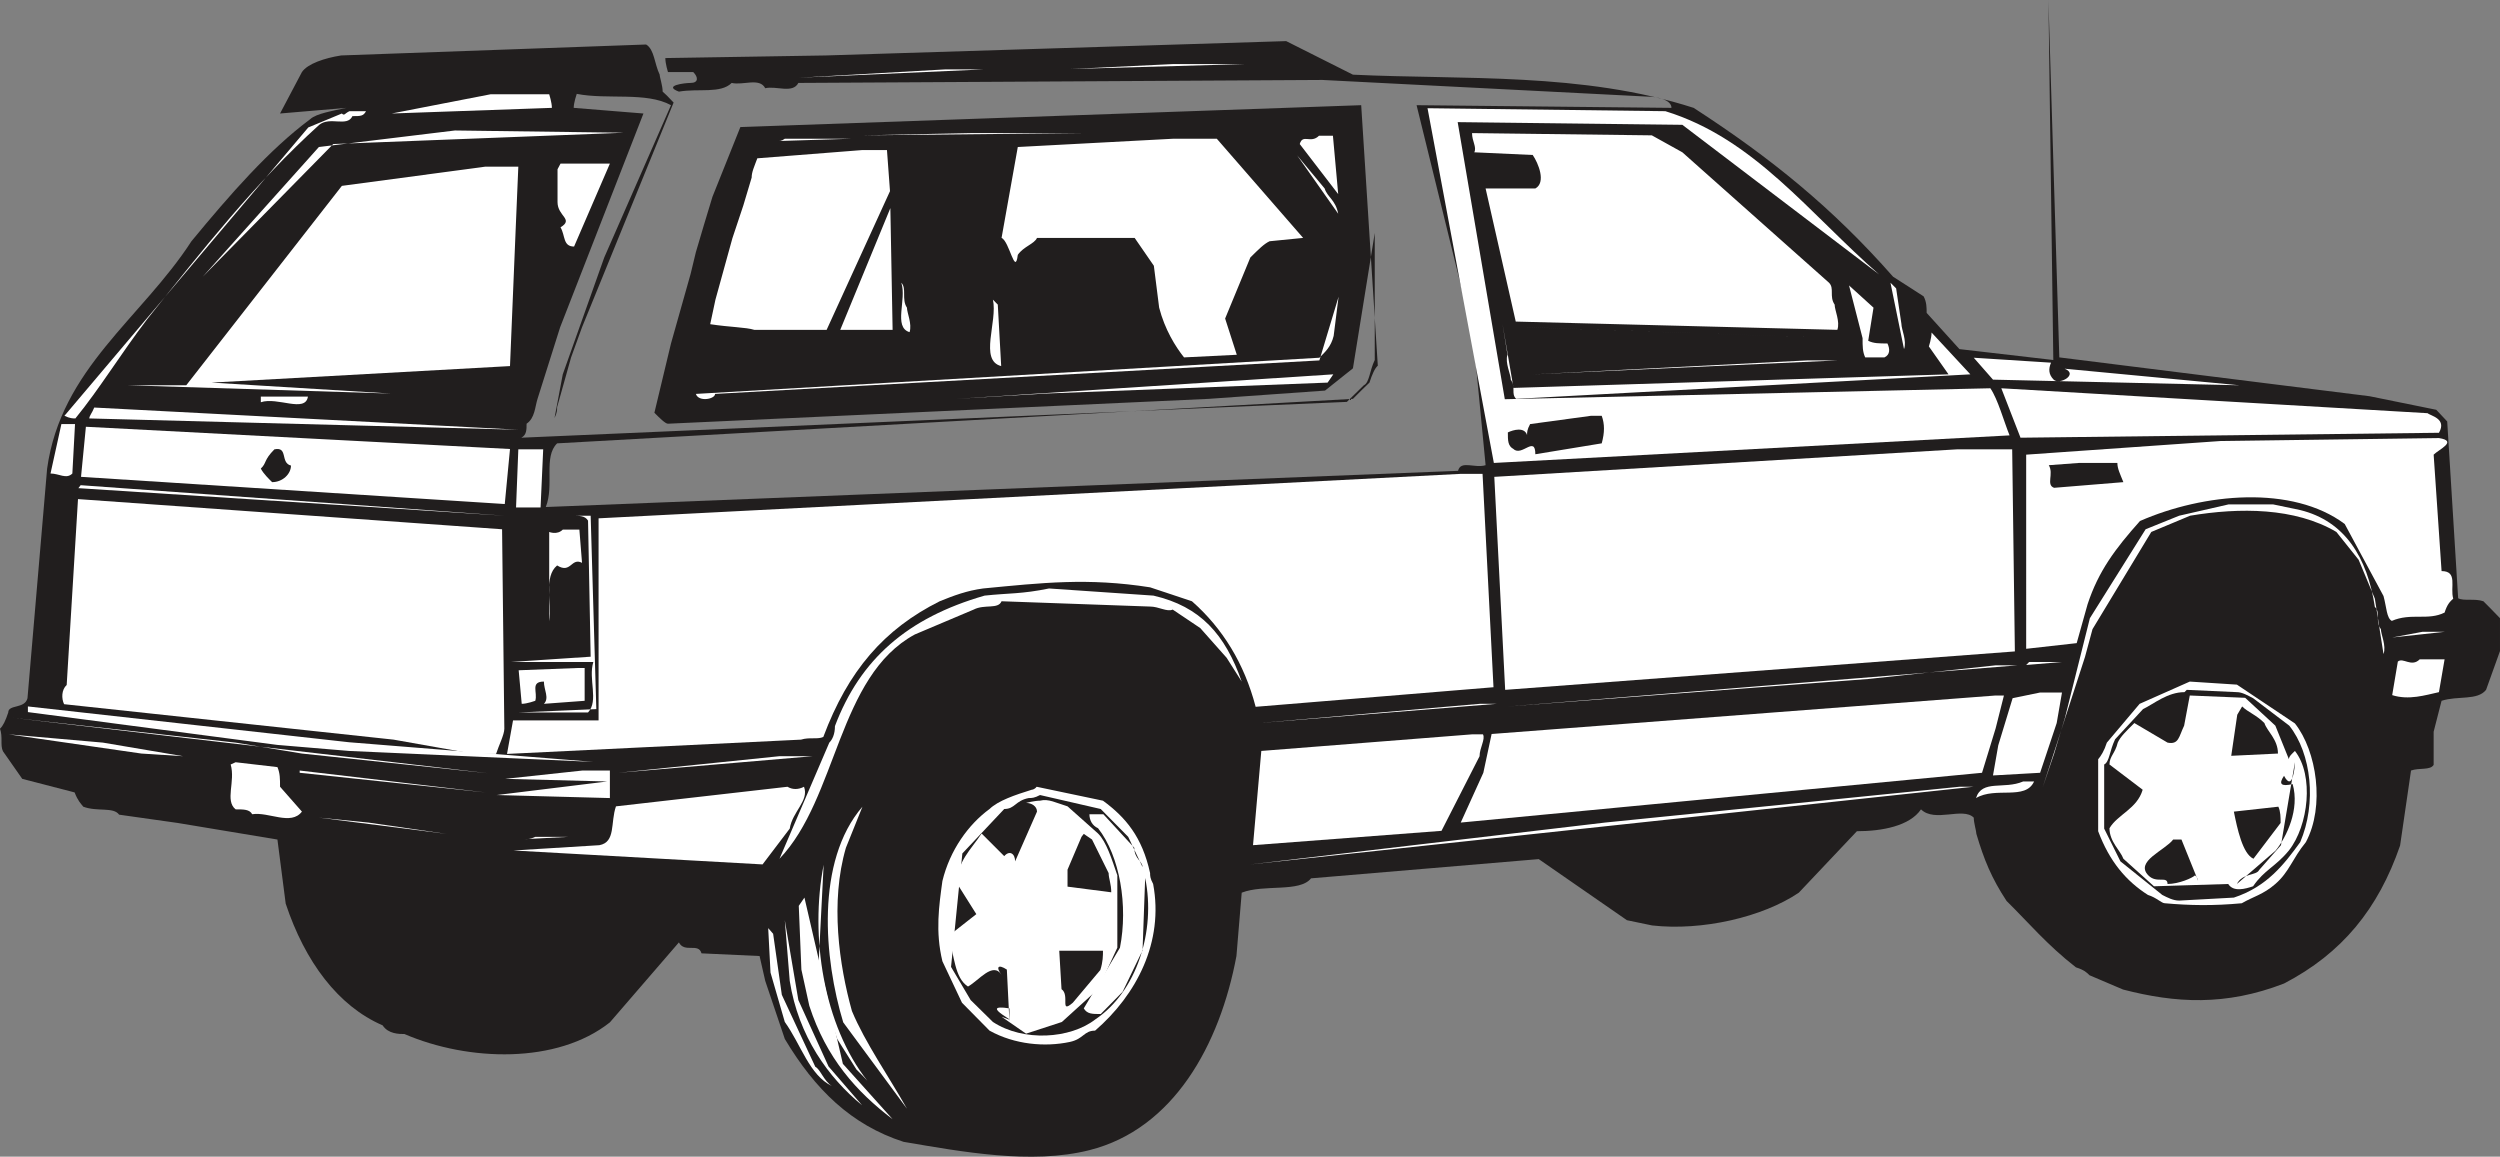 <svg width="477.5pt" height="294.573" viewBox="0 0 477.5 220.93" xmlns="http://www.w3.org/2000/svg"><rect x="0" y="0" width="477.5" height="220.93" fill="#808080" stroke="none"/><path style="fill:#211e1e;fill-opacity:1;fill-rule:evenodd;stroke:none" d="m455.262 338.5 2.078 68.262 59.262 7.418 12.738 2.59c.512.57 1.012 1.082 2.09 2.23l2.09 33.77c1.082.57 3.171 0 4.82.57.512.512 2.09 2.09 3.172 3.238v6.274l-2.66 7.41c-1.66 2.09-5.332 1.078-8.5 2.09l-1.512 5.91v6.328c-.649 1.082-2.738.512-4.32 1.082L522.43 500c-4.168 12.102-11.09 20.59-22.168 26.352-11.16 4.32-20.742 3.75-30.75 1.148l-6.41-2.73c-.5-.508-1-1.008-2.59-1.508-5.543-4.32-9.07-8.57-13.25-12.684-2.883-4.387-4.32-7.918-5.762-12.808 0-.508-.5-2.09-.5-3.098-2.09-2.094-7.422 1.008-10.078-1.582-2.16 3.172-7.422 4.172-12.242 4.172L407.59 509c-6.91 4.68-18.5 7.34-28.012 6.262l-4.816-1-16.852-11.672-43.488 3.672c-2.16 2.738-9 1.078-13.242 2.738l-1.008 12.102C297 538.09 288.14 554.14 272.09 558.18c-11.09 2.8-24.48.28-35.5-1.59-10.012-3.238-16.918-10.012-22.68-19.649l-3.738-11.09-1.082-4.75-11.09-.511c-.578-2.09-3.238 0-4.32-2.09l-13.18 15.27c-10.078 7.992-27 7.492-39.238 2.23-1 0-3.09 0-4.172-1.66-8.5-3.668-14.828-12.16-18.512-23.25L117 498.852l-19.082-3.172-11.156-1.578c-1.082-1.524-4.18-.512-6.844-1.524-.5-.637-1.008-1.078-1.656-2.726l-10-2.59-3.68-5.262c-.57-1.148 0-2.738-.57-4.32.57-.5 1.078-1.578 1.578-3.102 0-1.578 3.172-.637 3.672-2.726L73.012 428c2.656-19.148 18-28.66 27.566-43.422 7.422-9 14.844-17.488 22.684-23.316 1.16-1.082 4.316-1.59 6.918-2.16l-12.68 1.078 4.18-7.918c1.082-1.59 4.32-2.672 7.492-3.172l58.25-2.09c1.578.941 1.578 3.672 2.59 5.762 0 .5.566 2.09.566 3.238.512.43 1.012.941 2.094 2.09L175.18 401l-2.09 5.762-2.668 9.5c0 .508 0 1.078-.5 2.09L171.5 410l7.922-22.32 12.75-29.09c-4.75-2.59-12.172-1.012-18-2.16 0 0-.582 1.66-.582 2.672l13.32 1.078L171 401l-4.32 13.68c-.5 1.582-.5 3.672-2.09 4.75 0 1.148 0 2.16-1.012 2.672l157.684-6.84c.648-.582 2.16-2.16 3.238-3.172 1.078-.512 1.078-2.738 2.09-4.828V383l-4.168 25.852-5.332 4.25-22.18 1.578-103.32 4.75c-.5 0-1.578-1.078-2.59-2.09l3.172-13.238 3.738-13.25 1.012-4.18 1.578-5.332 1.59-5.25 5.332-13.32L324 358.59l3.172 49.75c-.582.512-1.082 1.66-1.594 3.238-.566.512-2.156 2.094-3.156 3.102l-152 8.5c-2.66 2.59-.5 7.922-2.16 12.16l174.238-6.91c.512-2.09 3.172-.43 5.262-1.078l-2.09-21.672-1.082-6.34-10.012-40.75 48.684.512c0-1.524-2.672-2.16-4.762-2.16l-61.922-3.172-100.078.57c-1.078 2.09-4.238.512-6.328 1.012-1.082-2.09-4.25-.5-6.41-1.012-2.09 2.09-6.34 1.012-10.082 1.66-3.102-1.148 1.082-1.66 2.23-1.66 1.512 0 1.512-1.078.512-2.078h-4.832s-.5-1.59-.5-2.672l30.672-.5 87.91-2.738 12.75 6.41c21.156 1.008 43.84-.5 65.078 6.34 14.762 9.57 26.5 19.078 38.09 32.25l5.832 3.75c.578 1.078.578 2.16.578 3.16l6.262 6.918 17.93 2.082-.93-68.762" transform="translate(-64.012 -338.5)"/><path style="fill:#fff;fill-opacity:1;fill-rule:evenodd;stroke:none" d="M288.07 350.738h13.68l-33.262.942zm-43.41 1.012H252l-35.422 1.59zm-86.91 4.75h11.16s.512 1.59.512 2.602l-30.602 1.078 18.93-3.68m178.922 2.672 45.43.566c17.07 5.262 27.507 19.59 40.828 31.184l-37.59-28.582-42.91-.512 9 52.922 92.742-2.09c1.437 2.09 2.59 6.34 3.668 9l-98.5 5.262-12.668-67.75m-205.922.566h3.172c-.5.942-1.012.942-2.594.942-1.008 2.16-4.25 0-6.34 1.66-12.238 11.082-22.168 23.762-32.828 37.082-5.262 6.906-9 13.168-13.75 19-.512 0-1.012 0-2.09-.5l46.578-55.082 6.41-2.66c.512.5.512 0 1.442-.442" transform="translate(-64.012 -338.5)"/><path style="fill:#fff;fill-opacity:1;fill-rule:evenodd;stroke:none" d="m150.91 363.422 32.262.43-55.512 2.16-24.922 25.34 22.184-24.774 25.988-3.156m98.43.5h21.16l-41.762.43zm95.832 0 34.34.43 5.828 3.238 28.012 24.91c1.078 1.078 0 2.602 1.078 4.18 0 1.082 1.082 3.242.511 4.82l-61.421-1.578-5.758-25.422h9.5c2.09-1.148.578-4.82-.5-6.398l-11.16-.512c.5-1.012-.43-2.09-.43-3.668m-29.231.5h2.66l1.008 11.156-7.347-9.566c.578-2.024 2.09 0 3.68-1.59M213.91 365h12.668l-13.75.43s.512 0 1.082-.43m74.16 0h8.352l16.488 18.941-6.41.637c-1.078.512-2.078 1.524-3.672 3.102l-4.816 11.66 2.226 6.922-10.078.5c-1.66-2.09-3.672-5.332-4.75-9.5l-1.012-8-3.668-5.32h-18.652c-.5 1.148-2.59 1.648-3.668 3.238-.512 4.172-1.59-2.602-3.101-3.239l3.101-17.363L288.07 365m-59.332 2.16h4.684l.578 7.852-12.102 26.488h-13.82c-1.578-.5-4.68-.5-8.418-1.078l1-4.684 3.238-11.726 2.09-6.274 1.59-5.316c0-1.082.5-2.094 1.082-3.684l20.078-1.578m83.024 1.012 5.258 6.328c.5 1.66 2.082 2.16 2.59 4.828l-7.848-11.156M171.07 369.75h9.43l-6.84 15.84c-2.16 0-1.648-2.09-2.59-3.668 2.59-1.582-.57-2.094-.57-4.82v-6.274l.57-1.078" transform="translate(-64.012 -338.5)"/><path style="fill:#fff;fill-opacity:1;fill-rule:evenodd;stroke:none" d="M156.738 370.328h6.274l-.512 12.094-1.078 26-57.024 3.156 34.34 2.094-50.25-1.582h11.094L129.309 374l27.43-3.672m77.331 7.922.43 23.25h-10zm6.84 5.25 1.442 10.078-1.442-10.078m-4.75 9c1.078 1.078 0 3.172 1.078 4.762 0 1 1.012 3.09.5 4.68-3.16-.942-.5-6.27-1.578-9.442m188.93 0 1.082 1.078 1.008 6.774c0 1.078 1.082 3.238.5 4.828l-2.59-12.68m-7.918.512 4.68 4.25-1.012 6.328c1.012.512 2.09.512 3.672.512.508 1.078.508 2.16-.57 2.66h-3.68c-.5-1.082-.5-2.09-.5-3.672l-2.59-10.078m-97.492 2.16-3.668 12.168-115.422 6.398c0 1.012-3.168 1.59-3.668 0l119.09-6.91c1.078-1.078 2.226-2.09 2.726-4.168l.942-7.488" transform="translate(-64.012 -338.5)"/><path style="fill:#fff;fill-opacity:1;fill-rule:evenodd;stroke:none" d="m253.66 395.738.93.942.648 11.742c-4.25-1.082-.648-8.5-1.578-12.684m-10.59.512 1.59 10.078-1.59-10.078M351 400.422l2.09 12.168 83.09-2.59-3.75-5.328s.511-1.582.511-2.66l7.41 7.988-86.761 4.68c-1.012-1.008 0-2.09-1.012-3.668 0-1.012-1.148-3.242-.637-4.75l-.941-5.84m4.68.578 59.261 2.09L355.68 401m-155.02 1.66 28.59.43-28.59-.43M441 406.828l14.762.942c-.5 1.152-.5 2.23.5 3.242 1.078 1.078 4.828-1.012 2.09-2.09l33.41 3.168-47.09-1.078-3.672-4.184" transform="translate(-64.012 -338.5)"/><path style="fill:#fff;fill-opacity:1;fill-rule:evenodd;stroke:none" d="M409.18 407.34h5.761L356.828 410l52.352-2.66M318.672 410l-1.082 1.578-54 2.094-16.918 1.008 72-4.68m127.59 2.66 81.43 4.762c.5.5 3.738 1 2.16 3.738l-79.922.942-3.668-9.442m-332.434 1.59h9c-.5 3.172-5.828 0-9 1.078v-1.078m118.082 1.078-40.25 1.442 40.25-1.442M82.012 416.34l81 4.238-81.942-2.156c0-.5.512-1 .942-2.082" transform="translate(-64.012 -338.5)"/><path style="fill:#211e1e;fill-opacity:1;fill-rule:evenodd;stroke:none" d="M367.852 417.922h2.09c.57 1.578.57 3.168 0 5.258l-12.68 2.082c0-3.672-2.59.508-4.172-1-1.078-.582-1.078-1.59-1.078-3.172 1.078-.512 3.168-1.078 3.668.5 0-.5 0-1.012.582-2.09l11.59-1.578" transform="translate(-64.012 -338.5)"/><path style="fill:#fff;fill-opacity:1;fill-rule:evenodd;stroke:none" d="M75.738 419.5h2.602l-.508 9.441c-1.152 1.149-2.523 0-4.172 0l2.078-9.441m4.68.512 81.004 4.25-1 10.508-80.934-5.192.93-9.566m407.672 2.726 41.762-.566c3.668.566 0 2.156-1.012 3.168l1.512 22.238c3.168 0 1.59 3.102 2.226 5.262-.637.582-1.148 1.082-1.648 2.66-3.168 1.59-6.41 0-10.078 1.59-1.012-.512-1.012-2.668-1.59-4.75l-7.41-13.762c-10.012-7.476-26.93-5.898-39.102-.566-4.75 5.328-7.922 9.566-10.012 15.91l-2.078 7.418-9.648 1.082V425.34l37.078-2.602" transform="translate(-64.012 -338.5)"/><path style="fill:#211e1e;fill-opacity:1;fill-rule:evenodd;stroke:none" d="M116.422 424.328c2.668-.578 1.078 2.594 3.168 3.094 0 1.59-1.578 3.168-3.602 3.168-.5-.5-1.648-1.578-2.16-2.59 1.152-1.078.512-1.578 2.594-3.672" transform="translate(-64.012 -338.5)"/><path style="fill:#fff;fill-opacity:1;fill-rule:evenodd;stroke:none" d="M163.012 424.328h4.75l-.5 11.094h-4.684l.434-11.094m274.75 0h10.578l.512 38.594-97.352 7.34-2.078-40.684 88.34-5.25" transform="translate(-64.012 -338.5)"/><path style="fill:#211e1e;fill-opacity:1;fill-rule:evenodd;stroke:none" d="M461.09 426.922h7.34c0 1.078.511 2.09 1.148 3.668l-13.238 1.082c-1.59-.57 0-2.66-1.012-4.32l5.762-.43" transform="translate(-64.012 -338.5)"/><path style="fill:#fff;fill-opacity:1;fill-rule:evenodd;stroke:none" d="m532.578 427.422.442 17-.442-17m-189.637 1.59h4.239l2.09 40.75-45.43 3.738c-2.16-8.281-6.34-15.04-12.168-20.16l-7.992-2.66c-11.88-1.871-20.66-.86-31.899.218-3.16.43-5.61 1.364-8.281 2.442-10.648 5.332-17.488 13.25-22.238 25.922-1.082.508-2.672 0-4.25.508l-56.16 2.73 1.148-6.398h16.34V437.5l164.601-8.488m-263.523 2.16L160.422 437l-81.442-5.262.438-.566m-.508 2.656 81 5.762.43 38.09c0 1.148-1.078 3.242-1.578 4.82h-4.184l-15.398-2.73L76.25 473c-.512-1.078-.512-2.738.5-3.672l2.16-35.5m410.762 1.012h8.5l5.18 1.082c8.5 2.09 12.82 9 14.257 18.5 1.153 1.078 0 2.668 1.153 4.25 0 1.008 1.078 3.168.5 4.75l-1.653-10.582-3.097-7.418-4.25-5.32c-7.922-4.68-18.5-4.68-27.934-3.102l-7.418 3.102-11.23 18.57-1.442 5.328-8.058 24.84 2.16-6.34 2.082-6.91 4.758-19.012 10.648-16.988 6.41-2.59 9.434-2.16" transform="translate(-64.012 -338.5)"/><path style="fill:#fff;fill-opacity:1;fill-rule:evenodd;stroke:none" d="M173.16 437h3.668l1.082 36.941-14.832.637h13.25c2.094-2.226 0-6.398 1.012-9.637H161.5l15.328-1.011-.5-25.989c-.578-.941-1.59-.941-3.168-.941" transform="translate(-64.012 -338.5)"/><path style="fill:#fff;fill-opacity:1;fill-rule:evenodd;stroke:none" d="M171.5 439.66h3.172l.508 6.34c-2.09-1.078-2.09 2.16-4.758.5-2.594 2.16-1 6.922-1.512 10.66v-17.058s1.512.636 2.59-.442m92.879 11.238 19.95 1.364c9 2.09 13.683 7.418 16.85 16.418l-2.878-4.54-5.04-5.68-5.261-3.53c-1.078.5-2.66-.578-4.32-.578l-28.371-1.012c-.649 1.59-3.239.512-5.329 1.59l-11.23 4.75c-14.762 7.992-14.762 31.25-25.852 42.84l9.512-22.18c.57-.57 1.078-1.578 1.078-3.16 4.82-12.75 13.82-20.668 28.582-24.918 4.68-.5 7.059-.282 12.309-1.364m262.301 8.282h4.25l-10.008 1.082 5.758-1.082m-.5 5.25h4.75l-1.078 6.27c-2.59.57-5.762 1.581-8.93.57l1.078-6.41c1.012-.86 2.59 1.16 4.18-.43m-74.602.511h6.274l-6.84.57.566-.57m-6.398.637h4.172l-97.34 7.852 68.898-5.25 24.27-2.602m-270.942.512h1.442v6.262l-7.782.578c1.082-1.078 0-2.668 0-4.25-2.66 0-1.148 2.09-1.648 3.672 0 0-1.59.578-2.59.578l-.582-6.41 11.16-.43m308.024 2.59 9 .582 11.078 7.41c4.18 5.258 5.762 15.84 2.09 22.68-2.59 3.168-3.168 5.687-5.828 7.988-2.301 2.02-4.32 2.45-6.41 3.68-5.403.5-9.864.43-14.692 0-.64 0-1.578-1.079-3.238-1.59-4.172-2.66-7.34-6.41-9.5-12.168v-13.75c.5-.57 1.148-1.582 1.66-3.172l6.258-7.41 9.582-4.25" transform="translate(-64.012 -338.5)"/><path style="fill:#211e1e;fill-opacity:1;fill-rule:evenodd;stroke:none" d="m481.68 470.262 9.582.437c1 0 2.078.64 3.09 1.153l6.91 5.25c4.25 5.328 5.258 14.84 2.09 22.25-3.09 4.25-6.332 8.5-12.672 10.59l-10.442.57c-1.148 0-2.226-.57-3.238-1.082l-7.988-6.41-3.102-6.258V484.52c1.012-.5 1.012-2.59 2.09-4.82l5.328-5.759c2.094-1.011 4.684-3.242 7.922-3.242l.43-.437" transform="translate(-64.012 -338.5)"/><path style="fill:#fff;fill-opacity:1;fill-rule:evenodd;stroke:none" d="M453.672 470.77h4.18l-1.012 5.832-3.168 9.5-9 .507 1.008-5.757 2.742-9 5.25-1.082m-151.922 0 1.59 10.582-1.59-10.582m143.43.57h1.582l-1.582 6.27-2.602 8.492-99.566 9.507 4.316-9.507 1.582-7.41 96.27-7.352m37.082 0 10.578.441 5.762 5.32 2.59 6.41c0-.57.648-1.081 1.148-1.581 3.68 4.68 2.601 14.25-1.149 19.011-2.59 3.16-4.68 3.668-6.84 6.84-1.511.5-3.742 1.149-4.75-.441l-14.18.441-5.843-5.261c-.566-1.579-2.656-3.239-2.656-5.829 1.578-2.671 5.258-3.671 6.34-7.351l-6.34-4.82c0-1.579 1.078-2.09 1.578-4.18.512-1.149 1.59-2.16 3.172-3.738l6.34 3.738c2.16.441 2.16-1.149 3.168-3.238l1.082-5.762m-135.582 1.59h3.172l-45.43 3.672 42.258-3.672m-277.34.5 61.34 6.84 46.66 3.75-46.66-2.09-13.68-1.15-47.66-6.27v-1.081" transform="translate(-64.012 -338.5)"/><path style="fill:#211e1e;fill-opacity:1;fill-rule:evenodd;stroke:none" d="M492.262 473.43c1.078 1.082 2.668 1.59 4.25 3.172.508 1.578 2.59 3.097 2.59 5.828l-8.922.43 1.148-7.84.934-1.59" transform="translate(-64.012 -338.5)"/><path style="fill:#fff;fill-opacity:1;fill-rule:evenodd;stroke:none" d="m66.238 475.59 42.774 4.75 12.668 2.09 35.5 3.75-90.942-10.59m-.578 3.172 18 1.578 15.34 2.6-7.988-.511-25.352-3.668m279.512.001h2.09c.5.937-.653 2.59-.653 4.18l-7.27 14.25-36 2.738 1.583-18 40.25-3.168m-132.344 4.179h6.344l-37.012 3.16 30.668-3.16m-103.816 1.149 7.988.93c.5 1.16.5 2.242.5 3.75l4.18 4.75c-2.09 2.742-6.34 0-9.5.5-.508-.93-1.59-.93-3.168-.93-2.09-1.66 0-5.328-.942-8.57l.942-.43" transform="translate(-64.012 -338.5)"/><path style="fill:#211e1e;fill-opacity:1;fill-rule:evenodd;stroke:none" d="m502.34 484.09-2.66 15.84-4.18 4.75c-.5 1.082-3.238.582-4.238 2.66l7.41-6.399c2.09-2.601 4.61-7.851 3.238-12.68-2.23.509-2.73 0-1.648-1.581 1.648 3.172 2.078-1.66 2.078-2.59" transform="translate(-64.012 -338.5)"/><path style="fill:#fff;fill-opacity:1;fill-rule:evenodd;stroke:none" d="m121.25 485.672 35.488 4.18-35.488-3.75v-.43m54 0h5.25v5.258l-21.602-.578 21.102-2.59-19.512-.5 14.762-1.59m-101.59 2.09 28.578 3.668-28.578-3.668m376.77 0h2.09c-1.66 3.668-7.34.937-11.09 3.168 1.148-3.602 5.332-1.59 9-3.168m-236.008 1.008c.93.57 2.078.57 3.156 0 1.012 2.66-2.226 4.75-2.726 7.992l-5.192 6.84-47.59-2.66 16.418-1.012c3.172-.578 2.09-4.32 3.172-7.418l32.762-3.742m47.59 0 12.668 2.66c4.32 3.172 7.492 6.91 9 13.832 0 .5 0 1 .582 2.078 2.078 11.09-3.172 21.172-11.09 28.012-2.16 0-2.16 1.59-4.832 2.16-4.75 1.008-10.512.508-15.328-2.16l-5.262-5.332-3.738-7.918c-1.371-5.68-.653-10.582 0-15.332 1.437-5.91 4.968-10.801 9-13.75 1.648-1.59 4.816-2.668 8.058-3.68 0 0 .508 0 .942-.57m176.25 0h2.668l-138.102 14.832 67.75-7.993 67.684-6.84" transform="translate(-64.012 -338.5)"/><path style="fill:#211e1e;fill-opacity:1;fill-rule:evenodd;stroke:none" d="m262.66 490.352 11.59 2.668 5.25 5.32 2.738 5.762c0-1.082-1.578-1.582-1.578-3.672l-5.91-6.41h-2.66c0 1.082.5 2.16 1.648 2.671 4.184 5.329 5.762 14.829 4.184 22.82l-6.91 11.59c.648 1.079 1.578 1.079 3.238 1.079l4.172-4.239 3.816-7.921.5-13.829c2.09 10.149-1.648 21.75-9.5 27-4.816 3.75-13.75 4.32-19.578.508l-4.25-4.18-3.75-6.34 2.16-21.667 8-8.492c2.078 0 2.078-1.59 4.68-2.09.57 0 1.078 0 2.16-.578" transform="translate(-64.012 -338.5)"/><path style="fill:#fff;fill-opacity:1;fill-rule:evenodd;stroke:none" d="M262.66 491.43c1.578-.43 3.09.43 5.25 1.082l5.828 5.187c1.59 1.582 2.602 4.82 3.684 7.992v13.82l-3.684 7.919-6.91 6.27-6.84 2.23-4.68-3.239c5.192 2.09-5.328-2.671 1.512-1.59v2.598l-.5-10.008c-1.66-1.082-2.16-.511-1.011 1.008-1.649-2.597-4.32 1.082-6.41 2.23-2.59-1.66-2.59-5.91-3.739-9.648l5.328-4.18-3.668-5.831c0-4.25 2.59-6.41 4.68-9.57l4.32 4.32c1-1.16 2.078-.508 2.078 1l4.18-9.5c0-1.008-1.008-1.66-2.09-1.66 0 0 1.59-.43 2.672-.43m-33.922 1.148-3.16 7.852c-3.027 10.37-1.297 22.39 1.152 31.18 2.52 6.05 6.98 12.378 10.508 18.652L225.07 533.77c-3.672-12.098-5.332-30.75 3.668-41.192" transform="translate(-64.012 -338.5)"/><path style="fill:#211e1e;fill-opacity:1;fill-rule:evenodd;stroke:none" d="M499.18 492.578c.43.942.43 2.094.43 3.102l-5.188 6.84c-2.082-.942-3.094-5.758-3.742-9l8.5-.942" transform="translate(-64.012 -338.5)"/><path style="fill:#fff;fill-opacity:1;fill-rule:evenodd;stroke:none" d="m124.922 494.672 9.43.937 14.91 2.16zm0 0" transform="translate(-64.012 -338.5)"/><path style="fill:#211e1e;fill-opacity:1;fill-rule:evenodd;stroke:none" d="m271.012 497.77 1.578 1.082 3.172 6.41c0 1 .5 2.078.5 3.668l-8.352-1.078v-3.243l2.668-6.27.434-.57" transform="translate(-64.012 -338.5)"/><path style="fill:#fff;fill-opacity:1;fill-rule:evenodd;stroke:none" d="M166.25 498.34h6.328l-8.418.441c.5 0 1.149 0 2.09-.441" transform="translate(-64.012 -338.5)"/><path style="fill:#211e1e;fill-opacity:1;fill-rule:evenodd;stroke:none" d="M479.09 498.852h1.582l3.168 7.847s0-.508-.578-1.008c-.5.5-3.09 1.649-5.25 1.649 0-1.649-2.09 0-3.672-1.649-2.602-2.671 3.16-4.75 4.75-6.84" transform="translate(-64.012 -338.5)"/><path style="fill:#fff;fill-opacity:1;fill-rule:evenodd;stroke:none" d="M221.328 503.672c-2.668 13.68 0 30.668 8.352 41.258-.5-.578-1.008-1.078-2.09-2.16l-3.668-5.829-2.594-7.921-1.078-4.25 1.078-21.098" transform="translate(-64.012 -338.5)"/><path style="fill:#fff;fill-opacity:1;fill-rule:evenodd;stroke:none" d="m217.66 509.941 7.34 31.75 9.5 10.579c-6.91-5.25-12.672-11.66-15.91-21.668l-1.512-6.91-.5-12.172 1.082-1.579" transform="translate(-64.012 -338.5)"/><path style="fill:#fff;fill-opacity:1;fill-rule:evenodd;stroke:none" d="m213.91 514.262 2.59 15.258 5.762 12.671 6.41 7.418c-6.41-5.257-12.172-13.18-13.82-23.757l-.942-11.59" transform="translate(-64.012 -338.5)"/><path style="fill:#fff;fill-opacity:1;fill-rule:evenodd;stroke:none" d="m210.738 515.77.942 1.082 1.66 11.66 6.398 13.75c.942.437 1.59 2.668 3.172 3.68-4.32-2.09-5.898-7.922-9-12.243l-2.73-9.437-.442-8.492" transform="translate(-64.012 -338.5)"/><path style="fill:#211e1e;fill-opacity:1;fill-rule:evenodd;stroke:none" d="M266.328 520.09h8.352c0 .93 0 2.09-.5 3.672l-5.258 6.258c-2.594 2.242-.5-1.442-2.16-2.59l-.434-7.34" transform="translate(-64.012 -338.5)"/></svg>
